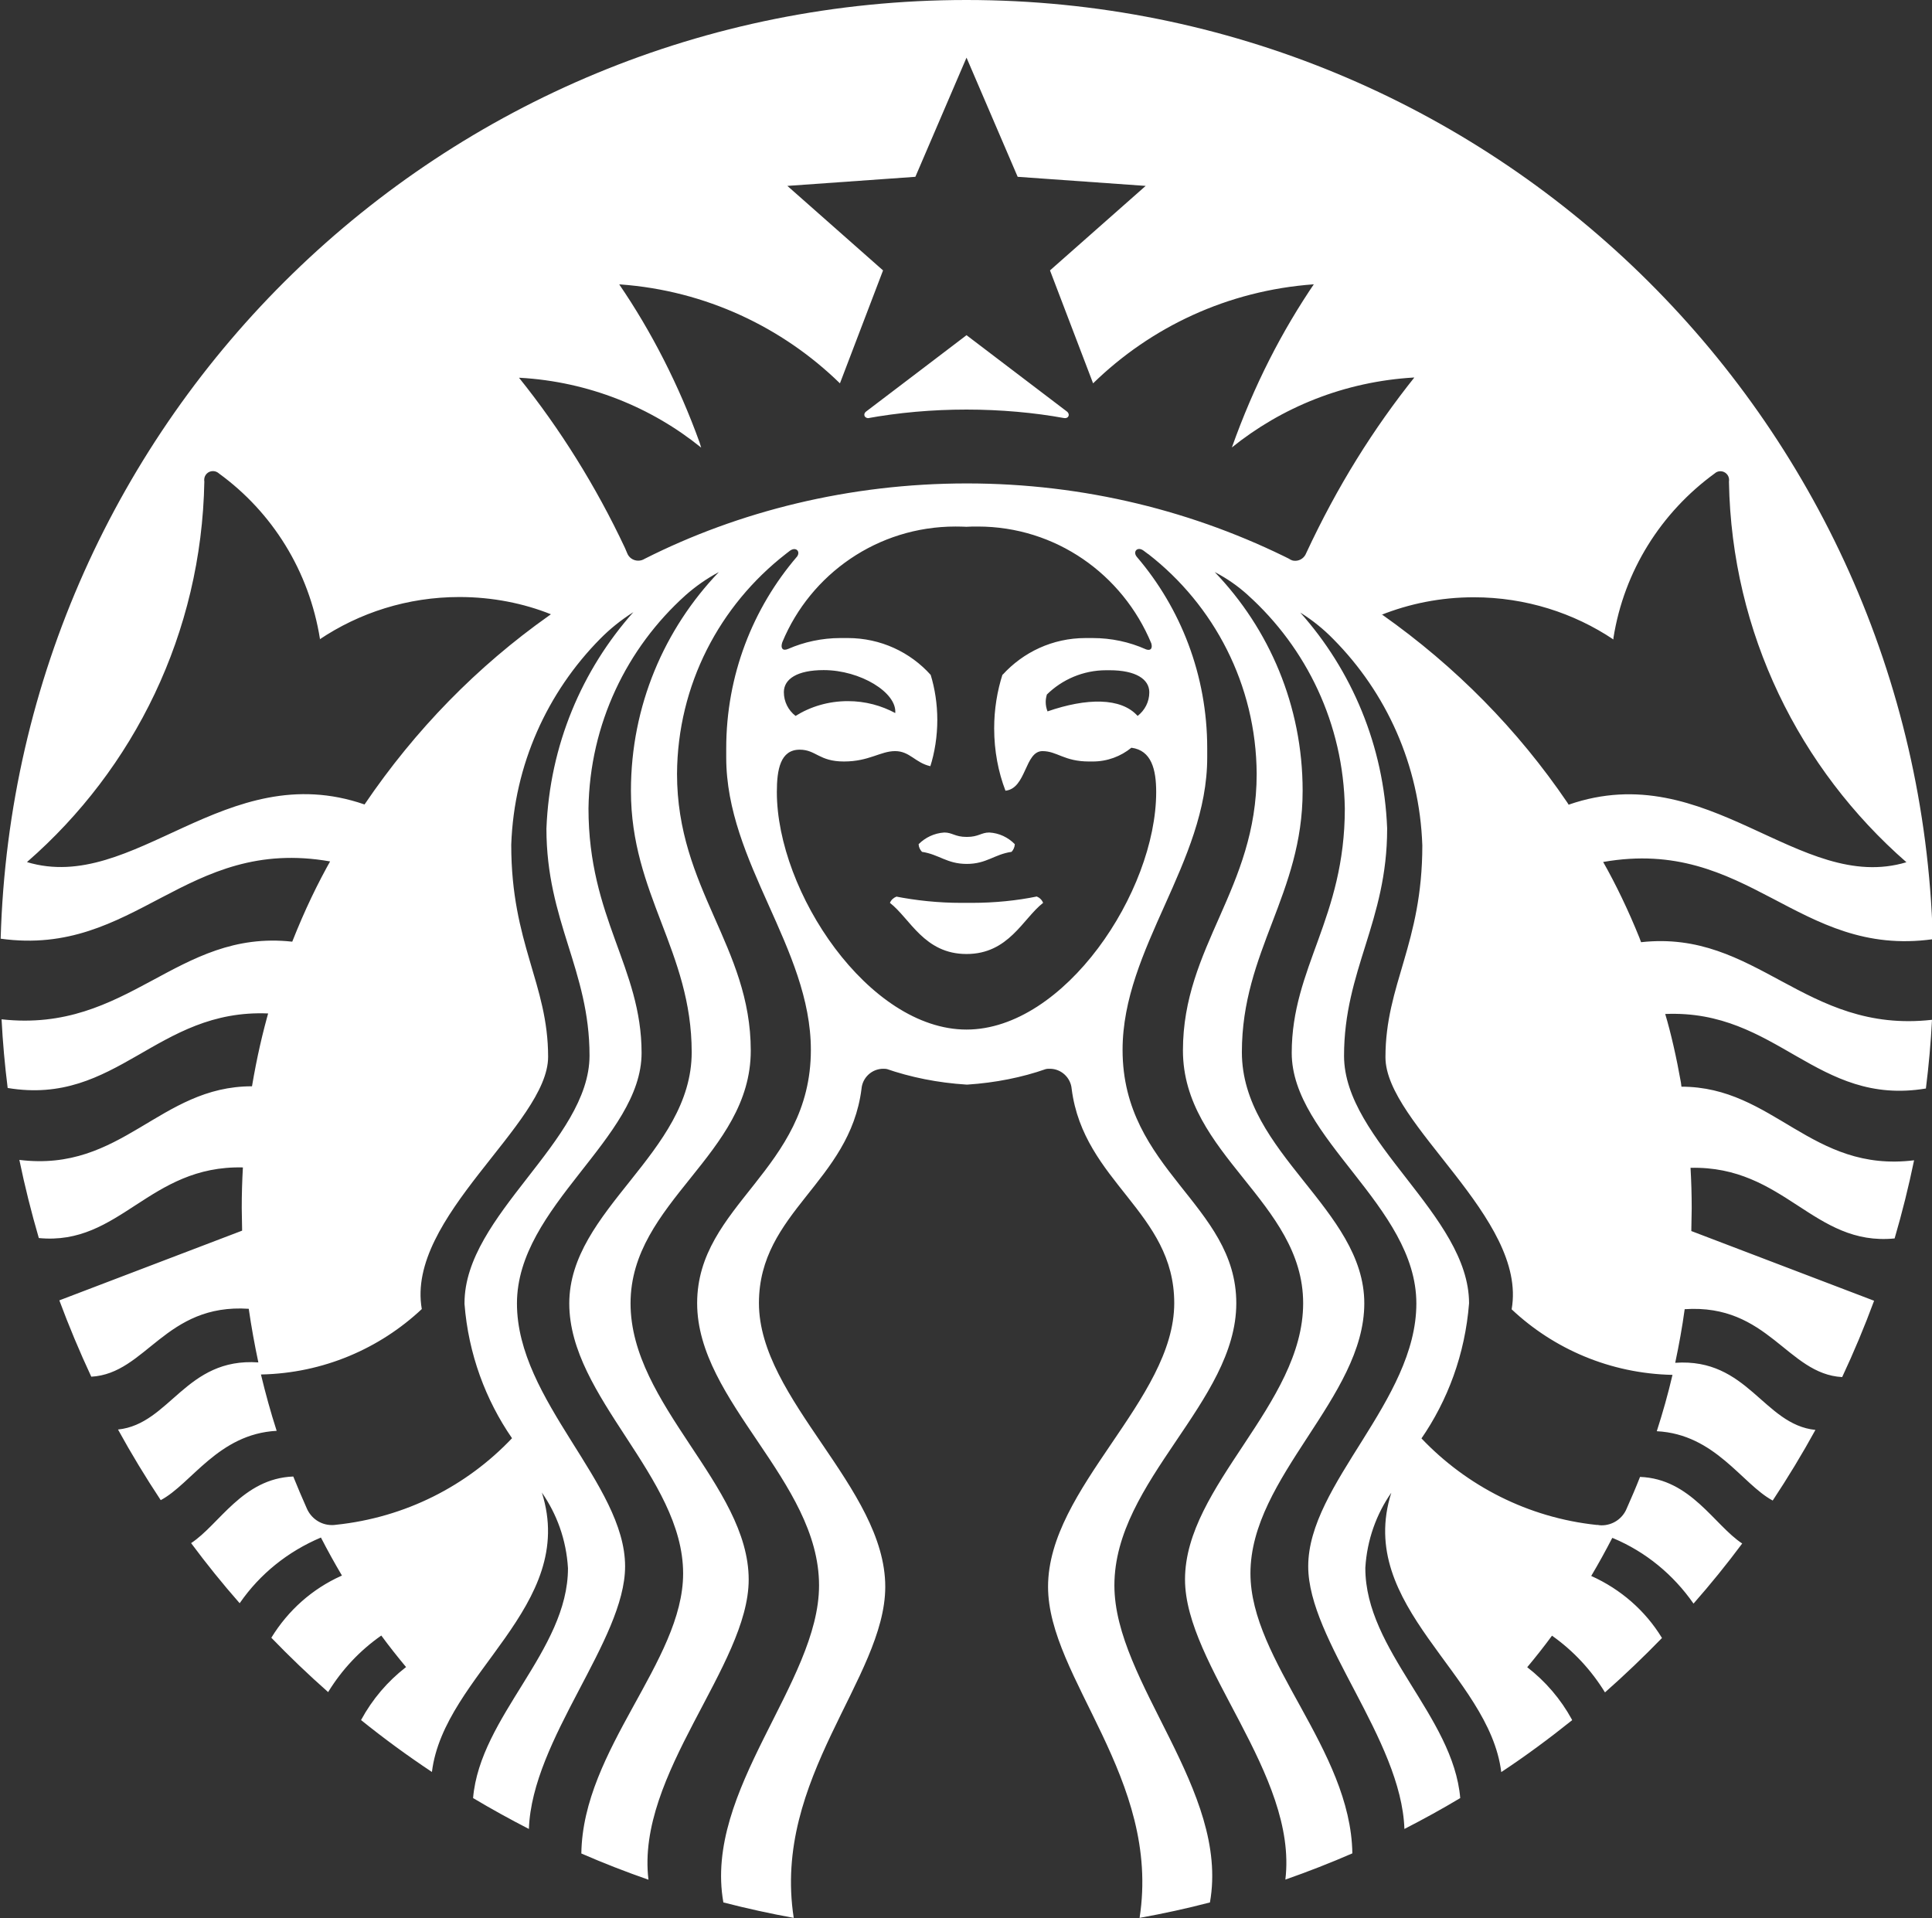 <svg viewBox="0 0 148.82 147.77" version="1.1" height="147.77" width="148.82" xmlns="http://www.w3.org/2000/svg" data-sanitized-data-name="Layer 1" data-name="Layer 1" id="Layer_1">
  <rect x="0" y="0" width="148.82" height="147.77" fill="#333333" stroke="none"/>
  <defs>
    <style>
      .cls-1 {
        fill: #fff;
        stroke-width: 0px;
      }
    </style>
  </defs>
  <path d="M120.85,61.98c10.71-3.71,17.74,6.92,26,4.44-8.23-7.19-13.46-17.63-13.67-29.29v-.03s.01-.08.01-.13c0-.37-.3-.67-.67-.67-.17,0-.32.06-.44.17h0c-4.12,3-6.98,7.5-7.8,12.68v.11c-3.03-2.03-6.75-3.25-10.75-3.25-2.54,0-4.97.49-7.19,1.38l.13-.04c5.68,4.01,10.45,8.87,14.25,14.46l.12.19h0ZM108.93,29.08c-5.36.31-10.21,2.29-14.08,5.42l.04-.03c1.71-4.8,3.84-8.95,6.44-12.76l-.12.19c-6.66.48-12.57,3.3-17.01,7.63h0s-3.32-8.7-3.32-8.7l7.37-6.51-9.86-.7-3.94-9.18-3.94,9.18-9.86.7,7.37,6.51-3.32,8.7c-4.43-4.32-10.34-7.14-16.91-7.62h-.09c2.47,3.61,4.6,7.77,6.19,12.18l.12.39c-3.83-3.1-8.67-5.08-13.97-5.38h-.06c3.15,3.92,5.93,8.36,8.16,13.11l.17.4c.13.34.46.58.85.58.18,0,.35-.05.49-.14h0c7.24-3.66,15.78-5.81,24.82-5.81s17.58,2.14,25.14,5.96l-.32-.14c.13.09.3.14.48.14.38,0,.71-.24.84-.58h0c2.4-5.16,5.18-9.6,8.43-13.66l-.1.13h0ZM61.28,55.15c1.15-.72,2.54-1.14,4.03-1.14,1.34,0,2.59.34,3.69.94l-.04-.02c.14-1.58-2.69-3.31-5.51-3.31-2.05,0-3.07.69-3.07,1.7,0,.74.35,1.4.89,1.82h0ZM85.46,51.63c-.07,0-.16,0-.25,0-1.78,0-3.4.72-4.57,1.87h0c-.05.17-.09.37-.09.57,0,.26.05.5.14.73h0c3.01-1.04,5.66-1.08,6.94.35.55-.43.9-1.08.9-1.82h0c0-1-1.02-1.7-3.07-1.7ZM74.46,40.58c-.25-.01-.55-.02-.86-.02-6.01,0-11.16,3.67-13.33,8.89l-.03.09c-.11.39.04.64.49.44,1.19-.52,2.57-.83,4.02-.83h.18,0c.11,0,.24,0,.37,0,2.54,0,4.82,1.09,6.39,2.84h0c.32,1.04.51,2.24.51,3.47s-.19,2.5-.56,3.64l.02-.08c-1.16-.26-1.58-1.16-2.71-1.16s-2.01.8-3.94.8-2.15-.91-3.41-.91c-1.49,0-1.76,1.53-1.76,3.26,0,7.71,7.08,18.3,14.61,18.3s14.61-10.6,14.61-18.3c0-1.73-.36-3.21-1.91-3.41-.81.66-1.84,1.06-2.98,1.06-.1,0-.19,0-.29,0h.01c-1.92,0-2.46-.8-3.59-.8-1.37,0-1.23,2.88-2.85,3.05-.55-1.43-.87-3.07-.87-4.8,0-1.47.23-2.88.66-4.21l-.02.09c1.59-1.75,3.86-2.84,6.4-2.84.13,0,.26,0,.39,0h-.02.17c1.45,0,2.83.3,4.09.86l-.06-.02c.45.2.61-.05.49-.44-2.21-5.31-7.36-8.99-13.36-8.99-.3,0-.6,0-.89.02h.05ZM42.44,47.32c-2.09-.84-4.51-1.33-7.05-1.33-4,0-7.72,1.21-10.81,3.29l.07-.04c-.84-5.29-3.7-9.79-7.76-12.75l-.05-.04c-.12-.1-.27-.16-.44-.16-.37,0-.67.3-.67.67,0,.04,0,.09.01.13h0c-.21,11.7-5.44,22.14-13.62,29.28l-.04.04c8.26,2.48,15.29-8.15,26-4.44,3.92-5.78,8.69-10.64,14.2-14.54l.17-.12h0ZM148.82,78.56c-.09,1.77-.25,3.53-.47,5.29-8.43,1.4-11.44-6.11-20.08-5.74.44,1.47.87,3.36,1.21,5.28l.04.32c7.12,0,9.99,6.65,17.92,5.67-.42,2.03-.92,4.04-1.5,6.02-6.26.62-8.47-5.61-15.72-5.44.06,1.03.09,2.07.09,3.13l-.03,1.74,14.08,5.37c-.74,2-1.56,3.96-2.46,5.88-4.23-.23-5.69-5.66-12.13-5.23-.19,1.39-.44,2.76-.73,4.13,5.59-.39,6.8,4.76,10.8,5.17-1.02,1.86-2.12,3.67-3.29,5.44-2.37-1.27-4.43-5.11-8.93-5.34.46-1.43.87-2.87,1.21-4.34-4.8-.1-9.15-2-12.39-5.05h0c1.24-7.05-9.72-14.25-9.72-19.42,0-5.62,2.84-8.73,2.84-16.31-.21-6.21-2.79-11.79-6.85-15.89h0c-.75-.77-1.59-1.45-2.5-2.02l-.05-.03c3.95,4.43,6.44,10.24,6.69,16.61v.05c0,7.13-3.32,10.9-3.32,17.48s9.63,12.28,9.63,19.07c-.31,3.92-1.64,7.48-3.71,10.47l.04-.07c3.48,3.66,8.21,6.11,13.5,6.67h.09c.09.02.19.03.29.03.87,0,1.62-.53,1.93-1.29h0c.36-.81.71-1.62,1.03-2.44,3.91.15,5.71,3.71,7.87,5.13-1.19,1.6-2.44,3.14-3.75,4.63-1.56-2.24-3.68-3.98-6.17-5.03l-.09-.03c-.51.99-1.05,1.97-1.62,2.93,2.29,1.03,4.16,2.68,5.42,4.73l.03.05c-1.41,1.45-2.87,2.85-4.39,4.19-1.07-1.74-2.44-3.2-4.04-4.34l-.04-.03c-.61.83-1.25,1.64-1.91,2.43,1.42,1.1,2.58,2.46,3.43,4.01l.03.07c-1.76,1.41-3.57,2.75-5.46,4-.93-7.56-11.25-12.75-8.47-21.52-1.14,1.63-1.87,3.62-2,5.78v.03c0,6.35,6.77,11.39,7.31,17.71-1.4.84-2.84,1.63-4.3,2.38-.24-6.94-7.41-14.53-7.41-20.23,0-6.36,8.33-12.74,8.33-20.25s-9.6-12.71-9.6-19.3,4.09-10.38,4.09-18.83c-.1-6.53-2.96-12.37-7.46-16.43l-.02-.02c-.74-.67-1.58-1.26-2.48-1.73l-.06-.03c4.19,4.36,6.77,10.3,6.77,16.83v.03h0c0,7.94-4.68,12.35-4.68,20.12s9.43,12.1,9.43,19.35-8.77,13.36-8.77,20.8c0,6.78,7.73,13.54,7.85,21.57-1.7.74-3.42,1.41-5.16,2.02.98-8.12-7.73-16.49-7.73-23.12,0-7.24,9.1-13.47,9.1-21.28s-9.26-11.45-9.26-19.47,5.68-12.45,5.68-21.31c-.04-6.88-3.3-13-8.34-16.92l-.05-.03-.32-.24c-.47-.35-.86.07-.52.48,3.37,3.94,5.42,9.1,5.42,14.74,0,.25,0,.49,0,.74v-.03c0,8.1-6.52,14.68-6.52,22.53,0,9.27,8.76,11.91,8.76,19.51s-9.39,13.68-9.39,21.74c0,7.48,8.89,15.78,7.36,24.42-1.79.47-3.6.86-5.42,1.19,1.67-10.75-7.05-18.48-7.05-25.51,0-7.62,9.72-14.41,9.72-21.85,0-7.02-6.98-9.32-7.9-16.49-.07-.87-.8-1.56-1.68-1.56-.11,0-.22,0-.33.03h0c-1.79.63-3.87,1.05-6.02,1.19h-.07c-2.22-.14-4.3-.56-6.26-1.24l.17.05c-.09-.02-.2-.03-.32-.03-.88,0-1.61.68-1.68,1.55h0c-.91,7.19-7.9,9.48-7.9,16.5,0,7.44,9.73,14.23,9.73,21.85,0,7.03-8.72,14.76-7.05,25.51-1.82-.33-3.63-.73-5.42-1.19-1.53-8.63,7.37-16.94,7.37-24.42,0-8.07-9.39-14.15-9.39-21.74s8.76-10.25,8.76-19.51c0-7.85-6.52-14.43-6.52-22.53,0-.21,0-.45,0-.7,0-5.64,2.05-10.8,5.45-14.77l-.02.03c.33-.41-.05-.83-.53-.48l-.31.24c-5.09,3.96-8.34,10.07-8.38,16.94h0c0,8.86,5.68,13.3,5.68,21.32s-9.26,11.65-9.26,19.47,9.1,14.03,9.1,21.28c0,6.63-8.7,15-7.72,23.12-1.75-.61-3.47-1.28-5.17-2.02.11-8.04,7.84-14.8,7.84-21.57,0-7.45-8.77-13.56-8.77-20.8s9.43-11.57,9.43-19.35-4.68-12.18-4.68-20.12v-.03c0-6.54,2.58-12.47,6.77-16.84h0c-.97.52-1.8,1.11-2.56,1.78h0c-4.52,4.06-7.38,9.91-7.48,16.42h0c0,8.46,4.09,12.25,4.09,18.84s-9.6,11.79-9.6,19.3,8.33,13.89,8.33,20.25c0,5.7-7.17,13.29-7.41,20.23-1.46-.75-2.89-1.54-4.3-2.38.54-6.31,7.31-11.35,7.31-17.71-.13-2.19-.86-4.18-2.03-5.85l.02.03c2.78,8.77-7.54,13.96-8.47,21.52-1.88-1.25-3.7-2.58-5.46-4,.88-1.62,2.05-2.98,3.44-4.06l.03-.02c-.66-.79-1.3-1.6-1.91-2.43-1.66,1.16-3.02,2.62-4.06,4.3l-.03.06c-1.52-1.34-2.98-2.74-4.38-4.19,1.29-2.11,3.15-3.76,5.37-4.76l.07-.03c-.57-.96-1.11-1.94-1.62-2.93-2.58,1.09-4.71,2.83-6.23,5.02l-.03.04c-1.31-1.49-2.56-3.04-3.74-4.63,2.17-1.42,3.96-4.98,7.87-5.13.33.82.67,1.62,1.03,2.43.32.77,1.07,1.31,1.94,1.31.1,0,.2,0,.3-.02h0c5.38-.56,10.11-3.01,13.58-6.67h0c-2.03-2.94-3.36-6.49-3.66-10.34v-.07c0-6.79,9.63-12.48,9.63-19.07s-3.32-10.35-3.32-17.48c.25-6.43,2.74-12.23,6.71-16.69l-.02.02c-.96.61-1.8,1.29-2.55,2.05h0c-4.06,4.11-6.63,9.68-6.85,15.85v.04c0,7.58,2.84,10.69,2.84,16.31,0,5.17-10.97,12.37-9.73,19.43-3.24,3.04-7.58,4.94-12.37,5.04h-.02c.35,1.46.75,2.91,1.21,4.34-4.5.24-6.56,4.08-8.93,5.34-1.17-1.77-2.27-3.58-3.29-5.44,4.01-.42,5.21-5.56,10.81-5.17-.29-1.37-.54-2.74-.74-4.13-6.44-.43-7.9,5-12.13,5.23-.9-1.93-1.72-3.89-2.46-5.88l14.08-5.37-.03-1.74c0-1.05.03-2.09.09-3.13-7.25-.17-9.46,6.05-15.72,5.44-.58-1.99-1.08-3.99-1.5-6.02,7.92.98,10.79-5.68,17.92-5.67.38-2.25.82-4.14,1.35-5.99l-.09.38c-8.63-.37-11.65,7.14-20.08,5.74-.22-1.76-.38-3.52-.47-5.29,9.8,1.09,13.47-6.96,22.39-5.98.97-2.45,1.95-4.48,3.06-6.44l-.13.26c-11.18-1.97-14.98,7.39-25.39,5.95C1.19,32.14,34.06,0,74.44,0s73.26,32.14,74.44,72.24v.11c-10.41,1.44-14.21-7.91-25.39-5.95.96,1.69,1.94,3.72,2.79,5.83l.13.35c8.92-.99,12.59,7.07,22.39,5.98h.01ZM74.46,64.47c-.9,0-1.1-.34-1.72-.34-.78.05-1.47.39-1.98.9h0c.01.23.11.43.26.59h0c1.32.2,1.92.93,3.45.93s2.12-.74,3.45-.93c.14-.15.24-.36.25-.59h0c-.51-.52-1.2-.86-1.97-.9h0c-.62,0-.82.34-1.72.34h0ZM69.05,69.07c-.23.09-.41.26-.5.48h0c1.56,1.21,2.64,3.94,5.9,3.94s4.34-2.73,5.9-3.94c-.09-.23-.27-.4-.49-.49h0c-1.5.31-3.23.49-4.99.49-.14,0-.29,0-.43,0h.02c-.12,0-.27,0-.41,0-1.76,0-3.49-.18-5.15-.51l.16.03h0ZM81.94,32.2c-2.25-.41-4.84-.65-7.49-.65s-5.24.23-7.75.69l.26-.04c-.37.06-.52-.3-.23-.51.26-.19,7.72-5.87,7.72-5.87l7.72,5.87c.29.21.15.58-.22.51Z" class="cls-1"></path>
</svg>